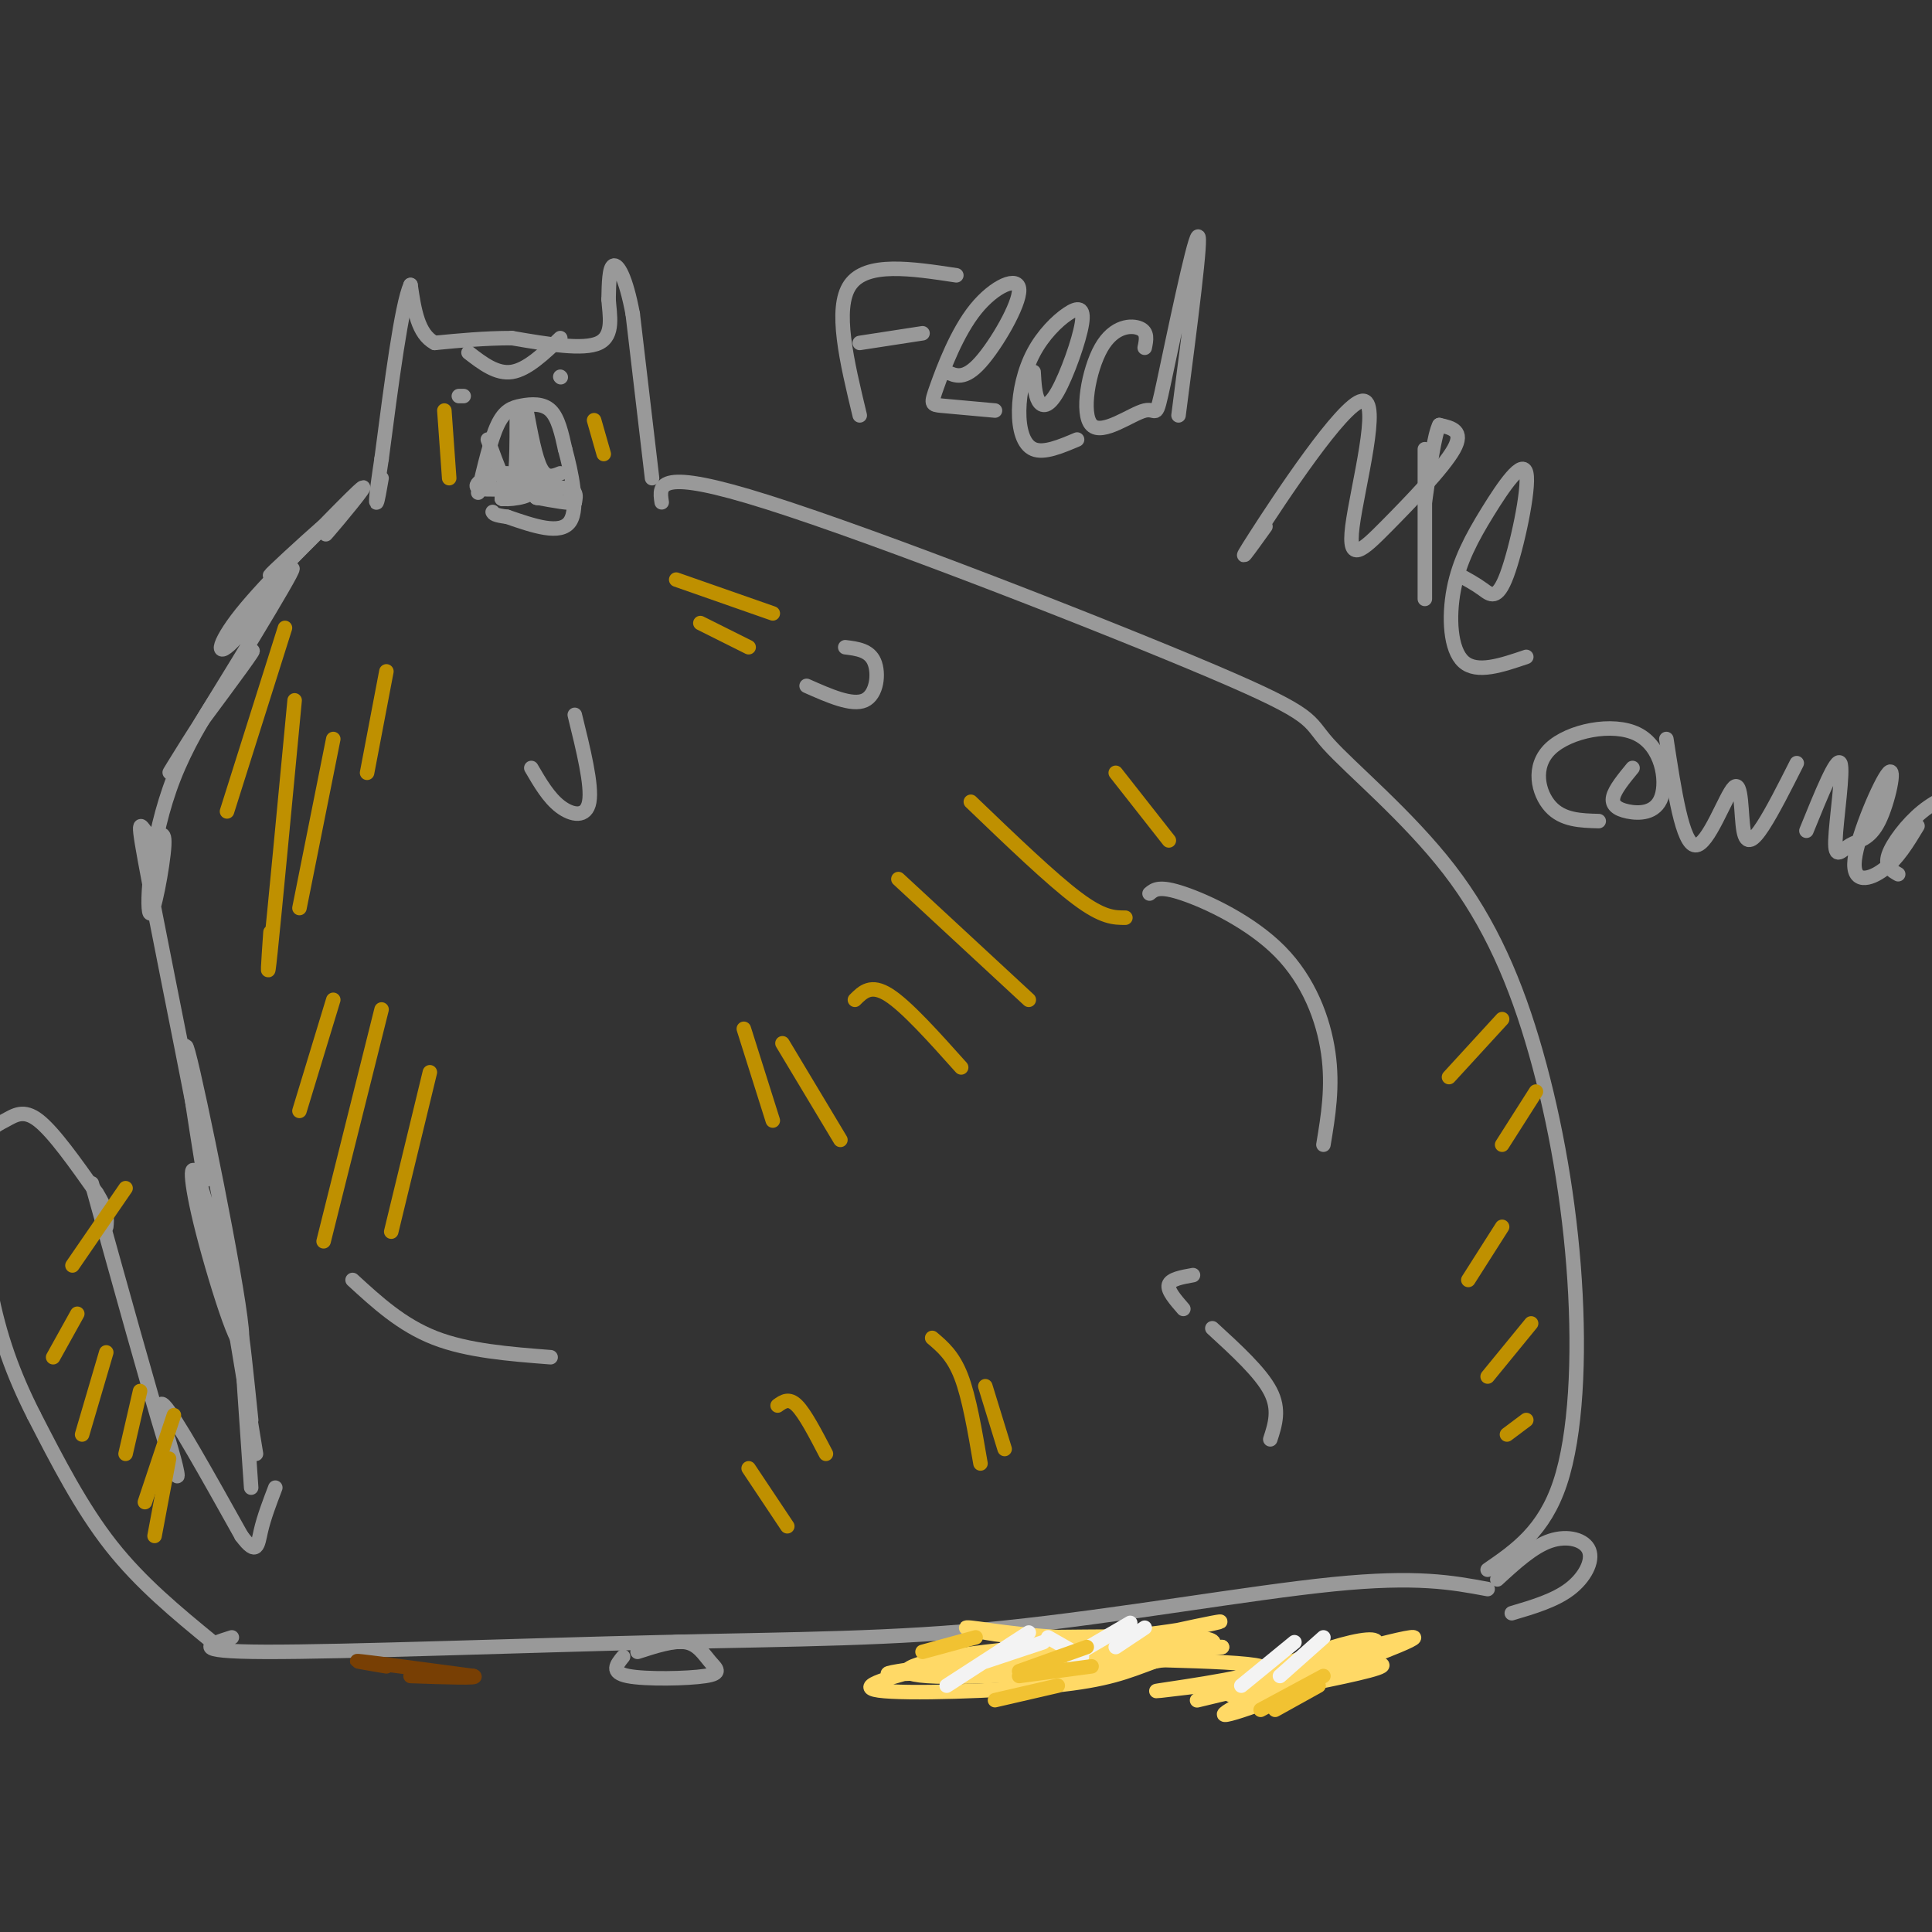 <svg viewBox='0 0 400 400' version='1.1' xmlns='http://www.w3.org/2000/svg' xmlns:xlink='http://www.w3.org/1999/xlink'><rect x="0" y="0" width="400" height="400" fill="#333333" stroke="none"/><g fill='none' stroke='rgb(153,153,153)' stroke-width='3' stroke-linecap='round' stroke-linejoin='round'><path d='M137,104c-0.561,-3.659 -1.122,-7.317 22,0c23.122,7.317 69.927,25.611 92,35c22.073,9.389 19.413,9.875 24,15c4.587,5.125 16.420,14.890 25,26c8.580,11.110 13.908,23.566 18,38c4.092,14.434 6.948,30.848 8,47c1.052,16.152 0.301,32.044 -3,42c-3.301,9.956 -9.150,13.978 -15,18'/><path d='M308,329c-7.333,-1.372 -14.667,-2.743 -32,-1c-17.333,1.743 -44.667,6.601 -68,9c-23.333,2.399 -42.667,2.338 -71,3c-28.333,0.662 -65.667,2.046 -82,2c-16.333,-0.046 -11.667,-1.523 -7,-3'/><path d='M132,342c3.756,-1.214 7.512,-2.427 10,-2c2.488,0.427 3.708,2.496 5,4c1.292,1.504 2.656,2.443 -1,3c-3.656,0.557 -12.330,0.730 -16,0c-3.670,-0.730 -2.335,-2.365 -1,-4'/><path d='M310,327c3.696,-3.399 7.393,-6.798 11,-8c3.607,-1.202 7.125,-0.208 8,2c0.875,2.208 -0.893,5.631 -4,8c-3.107,2.369 -7.554,3.685 -12,5'/><path d='M119,148c1.800,7.311 3.600,14.622 3,18c-0.600,3.378 -3.600,2.822 -6,1c-2.400,-1.822 -4.200,-4.911 -6,-8'/><path d='M167,142c4.711,2.089 9.422,4.178 12,3c2.578,-1.178 3.022,-5.622 2,-8c-1.022,-2.378 -3.511,-2.689 -6,-3'/><path d='M135,99c0.000,0.000 -4.000,-34.000 -4,-34'/><path d='M131,65c-1.467,-7.822 -3.133,-10.378 -4,-10c-0.867,0.378 -0.933,3.689 -1,7'/><path d='M126,62c0.200,3.133 1.200,7.467 -2,9c-3.200,1.533 -10.600,0.267 -18,-1'/><path d='M106,70c-5.667,0.000 -10.833,0.500 -16,1'/><path d='M90,71c-3.500,-1.833 -4.250,-6.917 -5,-12'/><path d='M85,59c-1.833,4.000 -3.917,20.000 -6,36'/><path d='M79,95c-1.200,7.822 -1.200,9.378 -1,9c0.200,-0.378 0.600,-2.689 1,-5'/><path d='M99,102c1.286,-5.482 2.571,-10.964 4,-14c1.429,-3.036 3.000,-3.625 5,-4c2.000,-0.375 4.429,-0.536 6,1c1.571,1.536 2.286,4.768 3,8'/><path d='M117,93c1.267,4.622 2.933,12.178 1,15c-1.933,2.822 -7.467,0.911 -13,-1'/><path d='M105,107c-2.667,-0.333 -2.833,-0.667 -3,-1'/><path d='M101,91c2.000,5.500 4.000,11.000 5,10c1.000,-1.000 1.000,-8.500 1,-16'/><path d='M109,85c0.917,4.917 1.833,9.833 3,12c1.167,2.167 2.583,1.583 4,1'/><path d='M108,90c1.030,6.077 2.060,12.155 3,13c0.940,0.845 1.792,-3.542 0,-4c-1.792,-0.458 -6.226,3.012 -7,4c-0.774,0.988 2.113,-0.506 5,-2'/><path d='M109,101c-1.735,-0.070 -8.573,0.756 -10,0c-1.427,-0.756 2.557,-3.095 6,-3c3.443,0.095 6.346,2.623 5,4c-1.346,1.377 -6.939,1.601 -6,1c0.939,-0.601 8.411,-2.029 12,-2c3.589,0.029 3.294,1.514 3,3'/><path d='M119,104c-0.833,0.333 -4.417,-0.333 -8,-1'/><path d='M97,73c2.917,2.250 5.833,4.500 9,4c3.167,-0.500 6.583,-3.750 10,-7'/><path d='M95,82c0.000,0.000 1.000,0.000 1,0'/><path d='M116,78c0.000,0.000 0.100,0.100 0.1,0.1'/><path d='M178,86c-2.667,-11.083 -5.333,-22.167 -2,-27c3.333,-4.833 12.667,-3.417 22,-2'/><path d='M178,71c0.000,0.000 13.000,-2.000 13,-2'/><path d='M196,77c1.842,0.853 3.684,1.706 7,-2c3.316,-3.706 8.107,-11.971 8,-15c-0.107,-3.029 -5.111,-0.822 -9,4c-3.889,4.822 -6.662,12.260 -8,16c-1.338,3.740 -1.239,3.783 1,4c2.239,0.217 6.620,0.609 11,1'/><path d='M214,77c0.132,2.366 0.265,4.731 1,6c0.735,1.269 2.073,1.441 4,-2c1.927,-3.441 4.444,-10.496 5,-14c0.556,-3.504 -0.848,-3.458 -3,-2c-2.152,1.458 -5.051,4.329 -7,8c-1.949,3.671 -2.948,8.142 -3,12c-0.052,3.858 0.842,7.102 3,8c2.158,0.898 5.579,-0.551 9,-2'/><path d='M237,72c0.337,-1.625 0.675,-3.251 -1,-4c-1.675,-0.749 -5.362,-0.623 -8,4c-2.638,4.623 -4.226,13.741 -2,16c2.226,2.259 8.267,-2.343 11,-3c2.733,-0.657 2.159,2.631 4,-6c1.841,-8.631 6.097,-29.180 7,-30c0.903,-0.820 -1.549,18.090 -4,37'/><path d='M262,109c-3.423,4.773 -6.846,9.546 -2,2c4.846,-7.546 17.962,-27.412 22,-28c4.038,-0.588 -1.000,18.100 -2,26c-1.000,7.900 2.038,5.012 7,0c4.962,-5.012 11.846,-12.146 14,-16c2.154,-3.854 -0.423,-4.427 -3,-5'/><path d='M298,88c-1.000,1.833 -2.000,8.917 -3,16'/><path d='M295,93c0.000,0.000 0.000,31.000 0,31'/><path d='M302,119c1.719,0.932 3.437,1.863 5,3c1.563,1.137 2.970,2.479 5,-3c2.030,-5.479 4.682,-17.780 4,-21c-0.682,-3.220 -4.698,2.642 -8,8c-3.302,5.358 -5.889,10.212 -7,16c-1.111,5.788 -0.746,12.511 2,15c2.746,2.489 7.873,0.745 13,-1'/><path d='M331,170c-3.734,-0.098 -7.468,-0.196 -10,-3c-2.532,-2.804 -3.862,-8.313 0,-12c3.862,-3.687 12.916,-5.551 18,-3c5.084,2.551 6.198,9.519 5,13c-1.198,3.481 -4.707,3.476 -7,3c-2.293,-0.476 -3.369,-1.422 -3,-3c0.369,-1.578 2.185,-3.789 4,-6'/><path d='M345,153c1.670,10.917 3.340,21.834 6,22c2.660,0.166 6.311,-10.419 8,-12c1.689,-1.581 1.416,5.844 2,9c0.584,3.156 2.024,2.045 4,-1c1.976,-3.045 4.488,-8.022 7,-13'/><path d='M374,172c3.123,-7.690 6.246,-15.380 7,-14c0.754,1.380 -0.862,11.828 -1,16c-0.138,4.172 1.203,2.066 3,1c1.797,-1.066 4.051,-1.092 6,-5c1.949,-3.908 3.595,-11.697 2,-10c-1.595,1.697 -6.429,12.880 -7,18c-0.571,5.120 3.123,4.177 6,2c2.877,-2.177 4.939,-5.589 7,-9'/><path d='M393,181c-1.400,-0.800 -2.800,-1.600 -2,-4c0.800,-2.400 3.800,-6.400 7,-9c3.200,-2.600 6.600,-3.800 10,-5'/><path d='M238,185c1.000,-0.845 2.000,-1.690 7,0c5.000,1.690 14.000,5.917 20,12c6.000,6.083 9.000,14.024 10,21c1.000,6.976 0.000,12.988 -1,19'/><path d='M245,271c-1.667,-1.917 -3.333,-3.833 -3,-5c0.333,-1.167 2.667,-1.583 5,-2'/><path d='M251,275c5.000,4.583 10.000,9.167 12,13c2.000,3.833 1.000,6.917 0,10'/><path d='M114,281c-8.583,-0.667 -17.167,-1.333 -24,-4c-6.833,-2.667 -11.917,-7.333 -17,-12'/><path d='M44,340c-7.417,-6.083 -14.833,-12.167 -21,-20c-6.167,-7.833 -11.083,-17.417 -16,-27'/><path d='M7,293c-4.331,-8.544 -7.158,-16.406 -9,-26c-1.842,-9.594 -2.700,-20.922 -2,-27c0.700,-6.078 2.958,-6.906 5,-8c2.042,-1.094 3.869,-2.456 7,0c3.131,2.456 7.565,8.728 12,15'/><path d='M20,247c2.333,3.667 2.167,5.333 2,7'/><path d='M19,245c5.958,21.458 11.917,42.917 15,53c3.083,10.083 3.292,8.792 2,4c-1.292,-4.792 -4.083,-13.083 -2,-11c2.083,2.083 9.042,14.542 16,27'/><path d='M50,318c3.244,4.378 3.356,1.822 4,-1c0.644,-2.822 1.822,-5.911 3,-9'/><path d='M52,308c-1.000,-14.333 -2.000,-28.667 -2,-31c0.000,-2.333 1.000,7.333 2,17'/><path d='M53,301c-2.833,-17.333 -5.667,-34.667 -7,-41c-1.333,-6.333 -1.167,-1.667 -1,3'/><path d='M49,274c-3.155,-12.799 -6.310,-25.597 -8,-30c-1.690,-4.403 -1.914,-0.409 1,11c2.914,11.409 8.967,30.233 8,20c-0.967,-10.233 -8.953,-49.524 -11,-57c-2.047,-7.476 1.844,16.864 3,24c1.156,7.136 -0.422,-2.932 -2,-13'/><path d='M40,229c-2.573,-13.311 -8.005,-40.090 -10,-51c-1.995,-10.910 -0.552,-5.953 1,-5c1.552,0.953 3.214,-2.098 3,2c-0.214,4.098 -2.305,15.346 -3,14c-0.695,-1.346 0.005,-15.285 5,-28c4.995,-12.715 14.284,-24.204 16,-26c1.716,-1.796 -4.142,6.102 -10,14'/><path d='M42,149c-4.236,6.493 -9.824,15.727 -5,8c4.824,-7.727 20.062,-32.413 23,-38c2.938,-5.587 -6.423,7.926 -11,13c-4.577,5.074 -4.371,1.711 1,-5c5.371,-6.711 15.908,-16.768 17,-18c1.092,-1.232 -7.259,6.362 -10,9c-2.741,2.638 0.130,0.319 3,-2'/><path d='M60,116c4.310,-4.286 13.583,-14.000 15,-15c1.417,-1.000 -5.024,6.714 -7,9c-1.976,2.286 0.512,-0.857 3,-4'/></g>
<g fill='none' stroke='rgb(191,144,0)' stroke-width='3' stroke-linecap='round' stroke-linejoin='round'><path d='M47,168c0.000,0.000 12.000,-38.000 12,-38'/><path d='M56,193c-0.417,6.000 -0.833,12.000 0,4c0.833,-8.000 2.917,-30.000 5,-52'/><path d='M62,188c0.000,0.000 7.000,-35.000 7,-35'/><path d='M76,160c0.000,0.000 4.000,-21.000 4,-21'/><path d='M62,230c0.000,0.000 7.000,-23.000 7,-23'/><path d='M67,257c0.000,0.000 12.000,-48.000 12,-48'/><path d='M81,255c0.000,0.000 8.000,-33.000 8,-33'/><path d='M154,213c0.000,0.000 6.000,19.000 6,19'/><path d='M162,216c0.000,0.000 12.000,20.000 12,20'/><path d='M177,207c1.667,-1.667 3.333,-3.333 7,-1c3.667,2.333 9.333,8.667 15,15'/><path d='M186,182c0.000,0.000 27.000,25.000 27,25'/><path d='M201,166c8.333,8.000 16.667,16.000 22,20c5.333,4.000 7.667,4.000 10,4'/><path d='M231,160c0.000,0.000 11.000,14.000 11,14'/><path d='M145,129c0.000,0.000 10.000,5.000 10,5'/><path d='M140,120c0.000,0.000 20.000,7.000 20,7'/><path d='M123,87c0.000,0.000 2.000,7.000 2,7'/><path d='M92,85c0.000,0.000 1.000,14.000 1,14'/><path d='M155,304c0.000,0.000 8.000,12.000 8,12'/><path d='M161,291c1.167,-0.833 2.333,-1.667 4,0c1.667,1.667 3.833,5.833 6,10'/><path d='M193,277c2.167,1.833 4.333,3.667 6,8c1.667,4.333 2.833,11.167 4,18'/><path d='M204,287c0.000,0.000 4.000,13.000 4,13'/><path d='M32,318c0.000,0.000 3.000,-16.000 3,-16'/><path d='M30,311c0.000,0.000 6.000,-18.000 6,-18'/><path d='M26,301c0.000,0.000 3.000,-13.000 3,-13'/><path d='M17,297c0.000,0.000 5.000,-17.000 5,-17'/><path d='M11,281c0.000,0.000 5.000,-9.000 5,-9'/><path d='M15,262c0.000,0.000 11.000,-16.000 11,-16'/><path d='M312,297c0.000,0.000 4.000,-3.000 4,-3'/><path d='M308,285c0.000,0.000 9.000,-11.000 9,-11'/><path d='M304,265c0.000,0.000 7.000,-11.000 7,-11'/><path d='M311,237c0.000,0.000 7.000,-11.000 7,-11'/><path d='M300,223c0.000,0.000 11.000,-12.000 11,-12'/></g>
<g fill='none' stroke='rgb(255,217,102)' stroke-width='3' stroke-linecap='round' stroke-linejoin='round'><path d='M211,345c-16.623,1.187 -33.246,2.374 -25,1c8.246,-1.374 41.362,-5.310 54,-6c12.638,-0.690 4.800,1.867 -1,4c-5.800,2.133 -9.562,3.844 -21,5c-11.438,1.156 -30.554,1.759 -36,1c-5.446,-0.759 2.777,-2.879 11,-5'/><path d='M193,345c12.793,-2.369 39.276,-5.791 51,-6c11.724,-0.209 8.688,2.795 -5,5c-13.688,2.205 -38.030,3.612 -47,3c-8.970,-0.612 -2.569,-3.242 12,-5c14.569,-1.758 37.305,-2.645 40,-3c2.695,-0.355 -14.653,-0.177 -32,0'/><path d='M212,339c-8.669,-0.665 -14.342,-2.327 -11,-2c3.342,0.327 15.700,2.644 29,2c13.300,-0.644 27.542,-4.250 21,-3c-6.542,1.250 -33.869,7.357 -37,9c-3.131,1.643 17.935,-1.179 39,-4'/><path d='M253,341c-3.191,-0.198 -30.670,1.308 -29,2c1.670,0.692 32.488,0.571 37,2c4.512,1.429 -17.282,4.408 -21,5c-3.718,0.592 10.641,-1.204 25,-3'/><path d='M265,347c-1.861,1.133 -19.013,5.467 -17,5c2.013,-0.467 23.191,-5.733 25,-5c1.809,0.733 -15.752,7.464 -19,8c-3.248,0.536 7.818,-5.125 17,-8c9.182,-2.875 16.481,-2.964 15,-2c-1.481,0.964 -11.740,2.982 -22,5'/><path d='M264,350c-6.312,1.202 -11.093,1.707 -9,0c2.093,-1.707 11.061,-5.627 18,-8c6.939,-2.373 11.848,-3.199 12,-2c0.152,1.199 -4.454,4.425 -13,7c-8.546,2.575 -21.032,4.501 -15,2c6.032,-2.501 30.580,-9.429 35,-10c4.420,-0.571 -11.290,5.214 -27,11'/><path d='M265,350c-4.833,1.833 -3.417,0.917 -2,0'/></g>
<g fill='none' stroke='rgb(243,243,243)' stroke-width='3' stroke-linecap='round' stroke-linejoin='round'><path d='M196,349c0.000,0.000 17.000,-11.000 17,-11'/><path d='M204,344c0.000,0.000 12.000,-4.000 12,-4'/><path d='M217,339c0.000,0.000 7.000,4.000 7,4'/><path d='M222,343c0.000,0.000 12.000,-7.000 12,-7'/><path d='M231,341c0.000,0.000 6.000,-4.000 6,-4'/><path d='M257,349c0.000,0.000 11.000,-9.000 11,-9'/><path d='M265,347c0.000,0.000 9.000,-8.000 9,-8'/></g>
<g fill='none' stroke='rgb(241,194,50)' stroke-width='3' stroke-linecap='round' stroke-linejoin='round'><path d='M206,352c0.000,0.000 13.000,-3.000 13,-3'/><path d='M211,347c0.000,0.000 15.000,-2.000 15,-2'/><path d='M211,346c0.000,0.000 14.000,-5.000 14,-5'/><path d='M191,342c0.000,0.000 11.000,-3.000 11,-3'/><path d='M261,354c0.000,0.000 13.000,-7.000 13,-7'/><path d='M264,354c0.000,0.000 9.000,-5.000 9,-5'/></g>
<g fill='none' stroke='rgb(120,63,4)' stroke-width='3' stroke-linecap='round' stroke-linejoin='round'><path d='M80,345c-4.000,-0.667 -8.000,-1.333 -5,-1c3.000,0.333 13.000,1.667 23,3'/><path d='M98,347c1.667,0.500 -5.667,0.250 -13,0'/></g>
</svg>